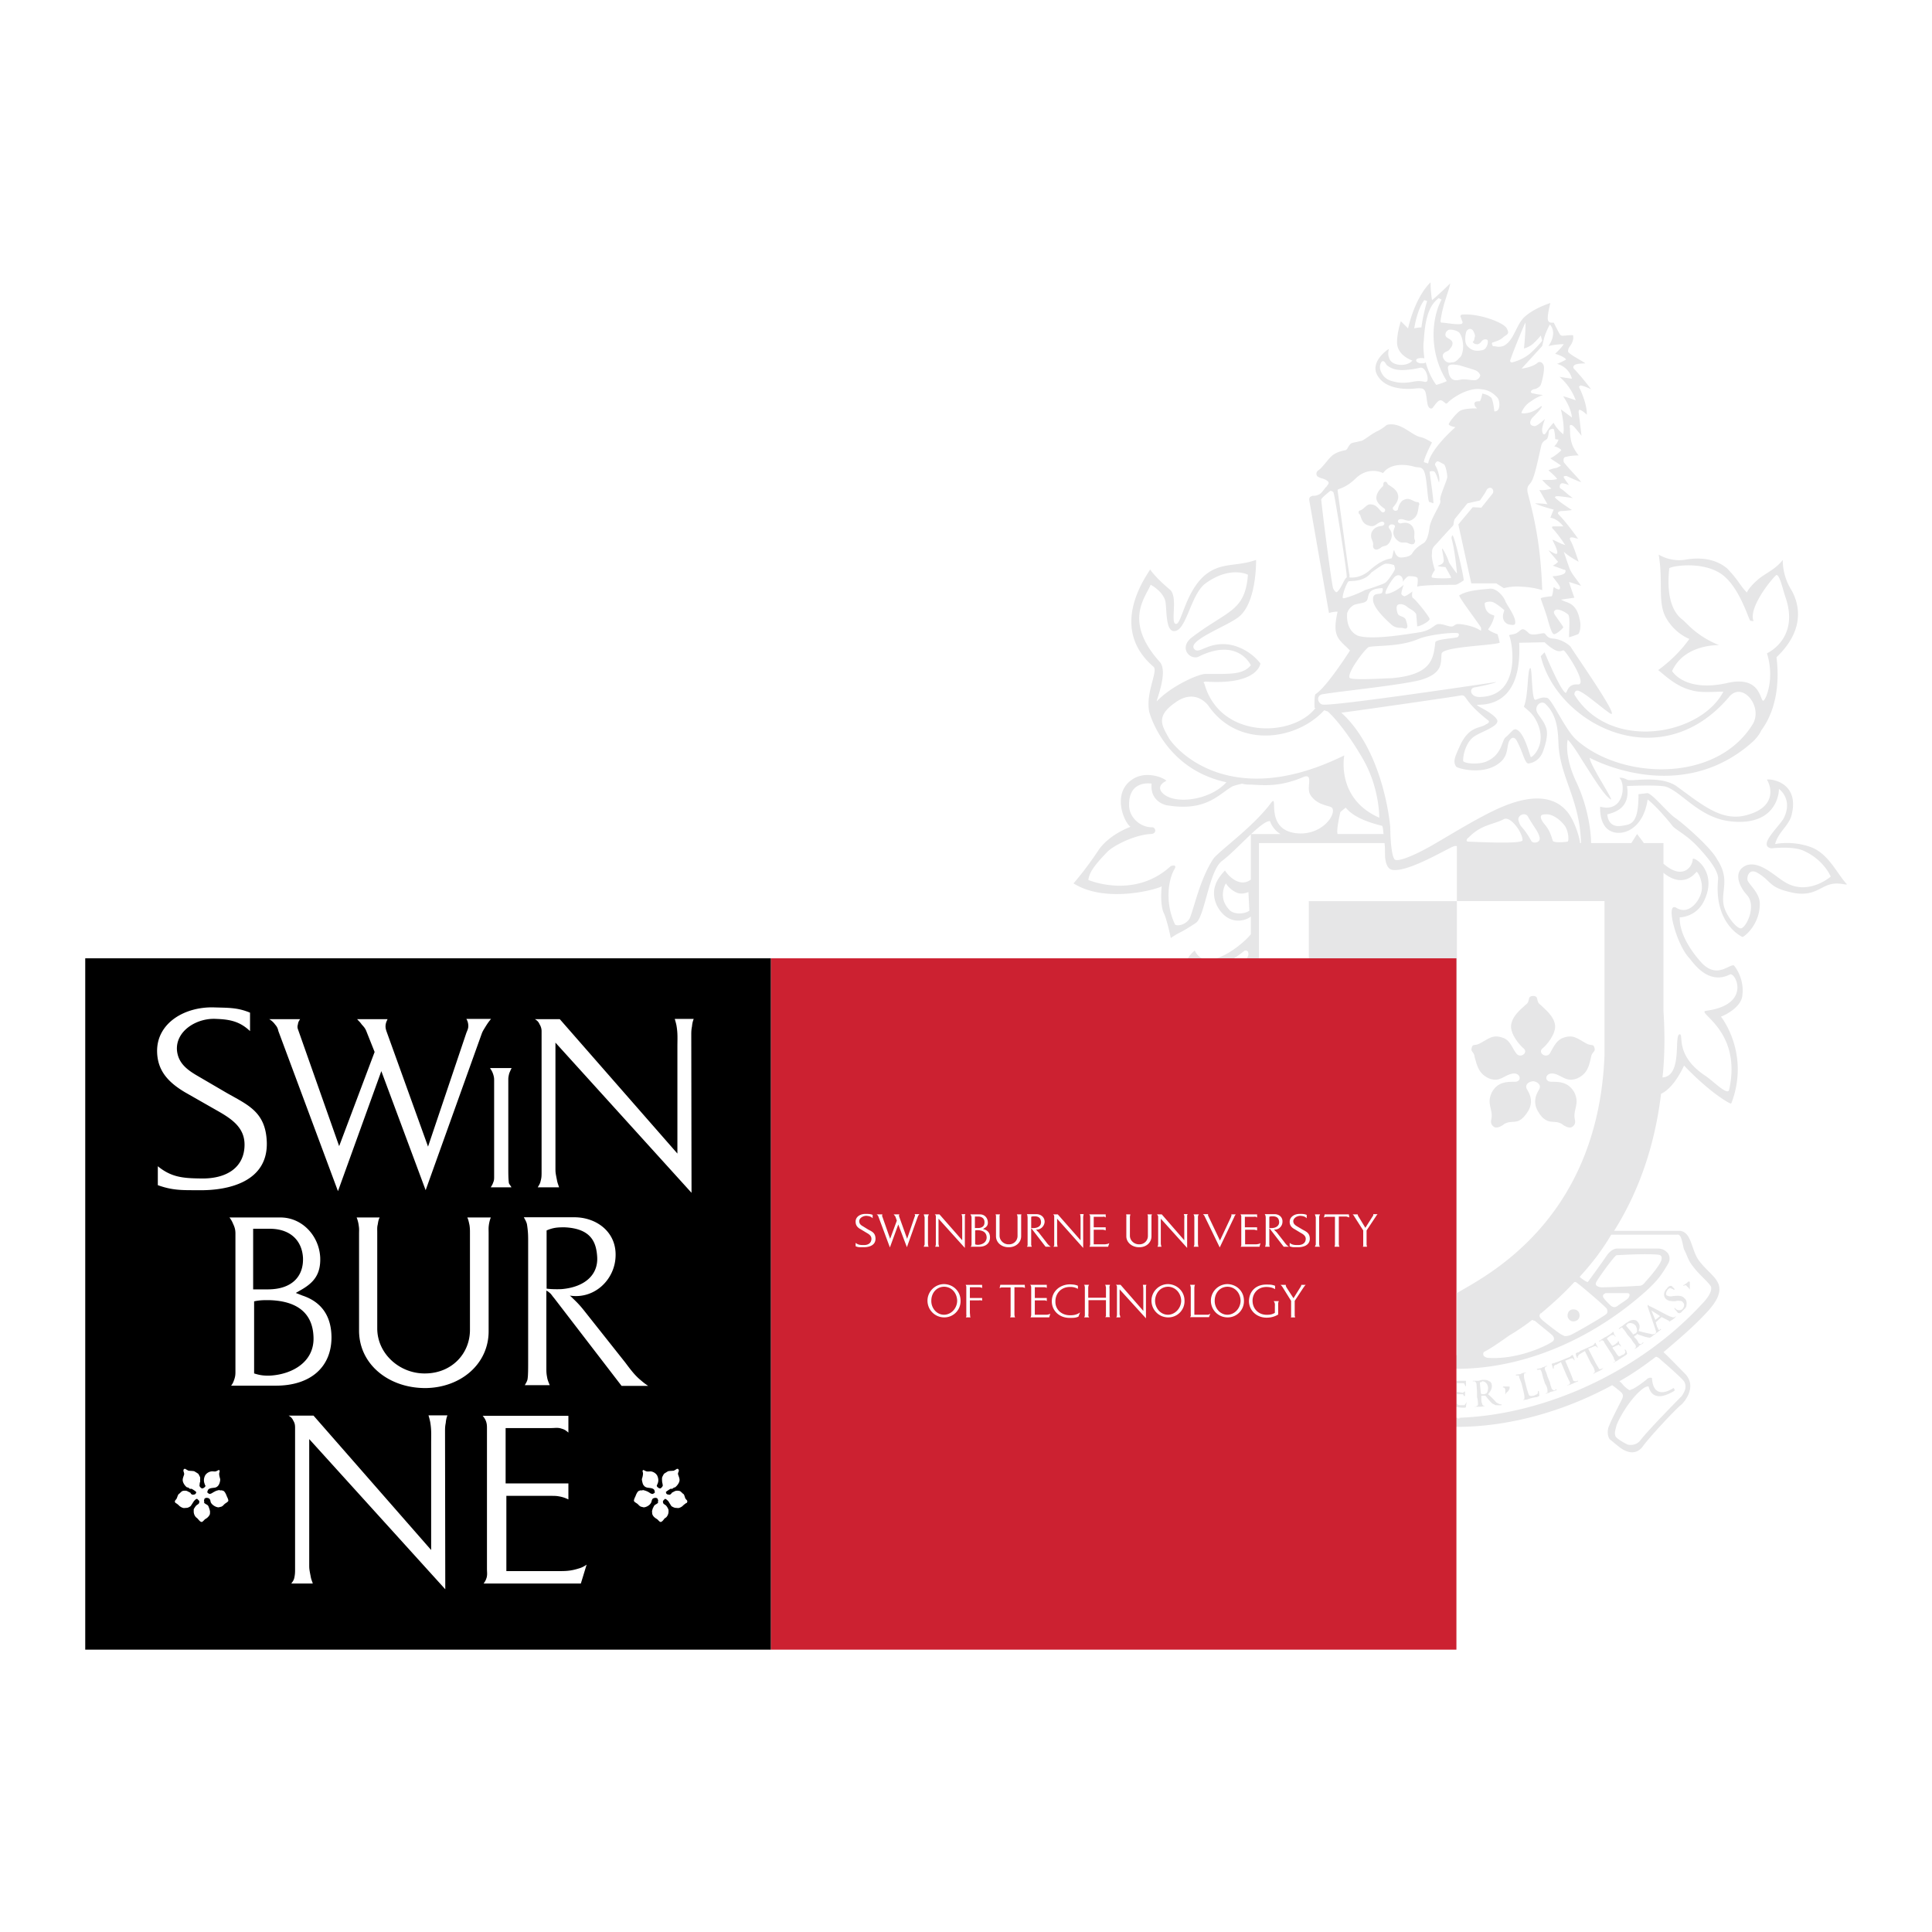 <svg xmlns="http://www.w3.org/2000/svg" width="2500" height="2500" viewBox="0 0 192.756 192.756"><g fill-rule="evenodd" clip-rule="evenodd"><path fill="#fff" d="M0 0h192.756v192.756H0V0z"/><path d="M148.557 107.594c1.1.428 1.484-.336 2.344-.48.812-.143 1.004.814.24.814-.814 0-1.719 0-2.297 1.051-.572 1.193.145 1.674-.049 2.678-.094.336 0 .572.193.717.289.287.812 0 1.1-.24.766-.428 1.197.096 1.959-.717.67-.764 1.006-1.58.334-2.678-.334-.523.146-.811.525-.863h.098c.338.053.861.34.527.863-.67 1.098-.336 1.914.289 2.678.811.812 1.242.289 2.006.717.283.24.812.527 1.1.24.191-.145.285-.381.191-.717-.191-1.004.525-1.484-.047-2.678-.623-1.051-1.484-1.051-2.295-1.051-.768 0-.625-.957.236-.814.814.145 1.242.908 2.344.48 1.053-.48 1.197-1.293 1.387-2.154.096-.529.477-.475.336-.91-.096-.428-.336-.141-.811-.428-.912-.479-1.295-.955-2.395-.527-.67.287-.955 1.055-1.242 1.527-.383.527-1.197-.045-.766-.473.479-.385 1.338-1.438 1.291-2.293-.094-.961-1.006-1.631-1.482-2.107-.479-.336-.096-.814-.67-.861h-.098c-.57.047-.189.525-.666.861-.527.477-1.387 1.146-1.482 2.107-.047.855.812 1.908 1.289 2.293.432.428-.381 1-.762.473-.385-.473-.574-1.24-1.244-1.527-1.102-.428-1.484.049-2.393.527-.527.287-.717 0-.812.428-.141.436.24.381.285.91.243.861.386 1.673 1.437 2.154z" fill="#e6e6e7"/><path d="M169.691 95.973c-2.199-2.488-2.105-4.161-2.105-4.449 0 0 1.531 0 2.344-1.48 1.627-3.06-1.053-4.733-1.053-4.304 0 .669-.953 2.152-2.914.429v-2.054h-1.959c-.193-.289-.432-.577-.672-.907l-.574.907h-4.016c0-1.051-.285-3.635-1.531-6.217-.812-1.767-.957-3.2-.812-4.064 0-.143.672.717 1.387 1.912 1.053 1.625 2.246 3.634 2.92 4.015.332.143-2.105-3.489-2.105-4.158 0 0 8.986 4.974 16.303-1.628.385-.379.674-.762.814-1.095 2.297-3.11 1.482-7.271 1.531-7.316 2.916-2.773 2.244-5.357 1.48-6.693-.955-1.53-.859-3.011-.859-3.011-.766 1-1.865 1.384-2.582 2.052-.906.813-1.006 1.243-1.006 1.198-.67-.668-.812-1.198-1.959-2.391-.67-.573-2.01-1.292-4.305-.858a4.06 4.06 0 0 1-2.535-.529c.48 2.678-.143 4.829.768 6.361.955 1.623 2.344 2.054 2.293 2.054-1.293 1.863-3.107 3.106-3.107 3.106.67.526 1.77 1.628 3.299 2.009.957.289 2.246.145 3.203.145-2.291 4.4-11.33 6.027-14.867.288 0 0 0-.576.527-.334.715.334 2.053 1.531 3.01 2.198 1.242.813-3.396-5.785-3.918-6.646 0 0-.723-.766-1.867-.812-.574-.096-.574-.525-.814-.525-.285 0-1.146.286-1.48 0-.717-.72-.717-.288-1.242 0-.242.141-.816.141-.717.237.332.669 1.242 5.976-2.822 6.121-1.051.096-1.244-.862-.625-.958.67-.094 2.393-.523 2.105-.523-.955.141-15.969 2.392-17.262 2.245-.527-.094-.717-1.002.098-1.048 1.242-.242 8.414-.958 9.898-1.483 2.055-.671 1.768-1.724 1.865-2.536.047-.717 4.969-.813 5.785-1.1.045 0-.24-1.055-.24-.864 0 0-.67-.236-.908-.475 0 0 .477-.576.623-1.339 0-.145-.91-.05-.961-1.245 0-.142.48-.236.814-.142.193.095.482.24 1.148.813 0 .097-.477.958.336 1.388 0 0 .619.189.717 0 .238-.573-.814-1.915-.957-2.295-.096-.336-.762-1.245-1.482-1.245-.812.095-2.297.146-3.107.671-.143.092 2.055 2.964 2.152 3.205.045.14 0 .333 0 .333-.625-.479-2.01-.719-2.393-.668-.283.095-.332.239-.525.239-.432 0-.859-.29-1.387-.239-.383.095-.67.621-1.77.809-1.242.191-4.59.767-6.074.385-.236-.048-1.336-.526-1.191-2.296.094-.286.283-.573.67-.812.521-.191 1.051-.144 1.289-.43.189-.286.047-.766.574-1.05.287-.146.717-.193.957-.193.143 0 0 .432 0 .432-.146.287-.957-.098-.91.718 0 .763 1.148 1.865 1.725 2.388.523.526.953.386 1.24.434.623.237.479-.289.334-.719-.094-.479-.67-.384-.812-.669-.094-.143-.193-.671-.094-.814.094-.24.572-.24.955.048.383.335.668.335.957.766 0 .046.094.954.094 1.193 0 .147 1.1-.335 1.244-.668.096-.143-1.385-1.959-1.627-2.105-.143-.047-.143-.333-.092-.67 0 0-.625.477-.816.477-.189-.092-.189-.092-.287-.237 0-.288.24-.909.24-.909s-.908.812-1.721.909c-.43.097.619-1.625.908-1.77.43-.286.812.145.717.575 0 0 .383-.575.623-.575.428 0 .717.048.811.145.146.097 0 .908 0 .908.432-.192 3.396-.192 3.777-.192.289 0 .814-.431.861-.431.096-.048-.861-4.299-1.102-4.492 0-.097-.141.142-.094.334.334 1.195.525 3.299.525 3.442.098.193-.717-.911-.814-1.146-.045-.287-.666-1.532-.666-1.294 0 .193.236 1.148.143 1.294-.047.19-.334.332-.574.382-.049.094.766.141.766.141s.477.816.574 1.054c.047.097-1.58.097-1.865 0-.287 0 .238-.767.238-.767s-.383-1.146-.287-1.626c0-.334 0-.43.191-.716.24-.239 1.338-1.482 1.625-1.772.238-.283.338-.283.338-.524.049-.238.049-.381.189-.526a152.65 152.65 0 0 1 1.193-1.481l1.244-.285s.527-.718.67-1.052c.287-.433.814-.143.621.334l-1.148 1.434-.859-.045-1.434 1.718 1.289 5.88h2.49l.764.479s.812-.236 1.77-.143a8.183 8.183 0 0 1 2.055.336c-.143-4.255-.717-6.935-1.387-9.468-.287-1.002.143-.958.383-1.483.334-.717.67-2.438.861-3.25.143-.815.525-.671.668-.957.096-.24.096-.385.145-.719.096-.238.477-.238.477-.19.145.382.145 1.005.145 1.005l.336.046c-.143.434-.43.672-.43.672.43.095.811.38.67.429-.529.526-1.053.764-1.053.764.238.192.67.431 1.053.72 0 0-.1.093-.434.239-.381.044-.812.236-.812.236.193.191.67.573.863.862.094 0-.287.098-.574.098h-.91s.238.333.91.86c0 0-.625.239-1.197.143l.812 1.434c-.428-.096-1.338-.096-1.242-.096.525.289 1.863.621 1.863.621-.189.432-.332.813-.332.813s.67.047 1.287.862h-.955c-.236 0-.189.143-.094.235.525.528 1.242 1.628 1.242 1.628-.527-.146-.861-.381-1.242-.527-.096 0 .285.527.432 1.102.143.621-.432.143-.863-.049 0 0 .432.526.957 1.15 0 0-.145.19-.525.382 0 0 .814.286 1.049.38.193.047.287.047.193.287-.051.241-.861.383-1.242.383-.096.048.814.959.715 1.195 0 .287-.477 0-.57-.095-.145-.048-.051.429-.24.906 0 0-.814.051-1.1.193-.049 0 .285.813.621 1.865.287 1.055.479 1.627.668 1.719.191.049.721-.379.955-.665 0-.097-.334-.529-.764-1.149-.141-.191-.285-.43-.047-.574.143-.144.67-.048 1.242.383.291.141.143 1.388.143 2.295 0 .047.529-.145.91-.291.146-.092.334-.812.146-1.479-.242-1.292-.908-1.58-1.297-1.722-.285-.094-.568-.237-.568-.237.234-.047 1.338-.193 1.338-.193-.098-.286-.381-1.052-.529-1.577l1.197.384c-.668-.959-.955-1.197-1.197-1.868a90.765 90.765 0 0 1-.525-1.527c.623.57 1.436.954 1.482 1.004-.047-.146-.572-1.771-.809-2.105-.148-.332 0-.332.141-.332.143 0 .621.142.621.142s-1.15-1.625-1.959-2.439c-.143-.145 0-.335.334-.335.283 0 1.004-.095 1.004-.095s-1.338-.858-1.627-1.194c-.141-.05-.047-.193.146-.193.383 0 1.576.193 1.576.193-.625-.432-.766-.67-1.293-1.004-.047-.145-.047-.385.193-.479.283 0 .715.193.715.193s-.287-.386-.525-.768c-.049-.146.094-.146.285-.146.529.241 1.438.673 1.438.576-.479-.576-1.291-1.385-1.723-1.961-.049-.191-.049-.525.238-.525.436-.144 1.344-.144 1.244-.144 0 0-.287-.334-.572-.907-.287-.672-.287-1.341-.287-1.771-.098-.383.051-.431.287-.288.191.144.859 1.004.859 1.004s-.188-1.625-.287-2.342c0-.239.1-.288.145-.239.287.096.67.478.67.478s.096-.91-.715-2.631c-.146-.19.045-.285.141-.285.43.095 1.004.383 1.004.383s-.812-1.101-1.672-2.007c-.145-.145-.145-.289.047-.431.238-.146 1.051-.146 1.051-.146-.287-.24-1.195-.668-1.627-1.052-.143-.046-.143-.381.098-.669.479-.668.287-1.098.287-1.098s-.385 0-.766.044c-.193 0-.428.098-.574-.188-.287-.527-.574-1.101-.574-1.101-.189 0-.381.048-.525-.143-.238-.239.193-1.819.193-1.819-.432.144-1.773.625-2.633 1.436-.811.812-1.051 2.438-2.102 2.869-.523.143-.668 0-.957 0-.145 0-.049-.143-.145-.192 0-.093 0-.19.145-.19.098-.049.668-.19.957-.48.479-.38.67-.333.381-.908-.285-.573-2.678-1.48-4.35-1.386-.289 0-.289.145-.24.287.098.192.098.286.143.383.098.143 0 .287-.191.287-.666.048-1.432-.145-1.861-.145-.145 0-.098-.24-.098-.24.24-1.722.811-2.819.955-3.68 0 0-1.096 1.098-1.816 1.673 0 0-.143-.812-.143-1.769 0 0-1.434 1.193-2.248 4.589l-.717-.716s-.381 1.099-.381 2.104c0 1.338 1.531 1.817 1.531 1.817-.48.622-1.916.573-2.254-.098-.188-.381-.188-.668-.092-1.05 0-.047-1.865 1.193-1.193 2.535.764 1.529 2.963 1.529 4.014 1.384.432 0 .721-.045.861.479.096.432.145 1.146.238 1.293.096.189.24.332.432.189.285-.336.525-.766.812-.766.145 0 .287.144.479.287.049.097.189 0 .189 0 .24-.333 2.008-1.625 3.395-1.386.527.047 1.053.238 1.58.814.285.238.385 1.481-.285 1.386 0 0-.098-1.005-.291-1.341-.332-.285-.523-.333-.906-.431 0 0-.098.526-.24.767 0 0-.285 0-.428.047-.145.097-.145.24-.1.286 0 .146.1.24.242.386 0 0-1.34-.05-1.77.286-.432.333-1.055 1.147-1.055 1.289 0 .144.531.288.672.288 0 0-2.486 2.154-2.727 3.633l-.428-.143c.049-.525.811-1.959.811-1.959s-.67-.43-1.098-.525c-.91-.145-1.963-1.531-3.352-1.245-.092 0-.236.239-.955.621-.668.29-1.434 1.005-1.719 1.005-.574.145-.719.145-.953.242-.385.381-.291.526-.529.667-.285.049-.957.192-1.387.575-.43.382-.957 1.196-1.34 1.433-.287.191-.238.573 0 .67.24.144.527.144.814.335.381.241.143.381 0 .622-.24.192-.432.67-.814.812-.432.19-.527.048-.67.144-.141.047-.285.143-.238.432l1.963 11.234s.334-.141.859-.141c-.574 2.534.096 2.724 1.24 3.874 0 0-2.34 3.679-3.441 4.352-.145.14-.096 1.384-.096 1.384h.096c-2.291 2.965-9.564 3.11-11.092-2.439 0 0-.238-.191.193-.191 5.207.335 5.4-1.816 5.4-1.816-.861-1.1-2.199-1.815-3.395-1.913-1.912-.142-2.676.958-3.156.526-.908-.812 2.916-2.197 4.258-3.155 1.957-1.339 1.861-5.783 1.861-5.783-2.055.713-3.49.19-5.113 1.529-2.057 1.766-2.346 5.212-2.967 4.826-.428-.285.289-2.727-.523-3.395-1.531-1.291-1.963-2.008-1.963-2.008-.668 1.051-4.062 5.929.336 9.708.479.43-.814 2.581-.43 4.495 0 0 1.436 5.688 7.697 7.026-1.723 1.913-5.545 2.296-6.504.911-.428-.672.525-1.054.525-1.054-.381-.382-2.006-.955-3.248-.238-2.25 1.292-1.055 4.3-.336 4.83 0 0-1.963.667-3.109 2.198-1.387 2.105-2.58 3.442-2.58 3.442 3.346 2.105 8.654.479 8.797.289 0 0-.191 1.77.193 2.629.334.67.717 2.533.717 2.533 1.049-.716.811-.382 2.531-1.528.863-.669 1.291-5.21 2.582-6.167 1.482-1.1 3.971-4.064 4.783-3.967 0 0 .238.812 1.051 1.291h-2.963v4.539c-1.051.814-2.199-.287-2.58-.905 0 0-.768.765-.961 1.478-.287.767-.141 1.916.721 2.823 1.049 1.099 2.389.67 2.82.289v1.767c-.672.909-4.445 4.064-5.596 1.628 0 0-2.246 1.768-.525 3.775.189.24 1.625.959 2.869-.047.381-.381.908.668.764.717-.525.525-7.648 4.303-2.389 10.279.811.912.715-2.055 2.867-3.68.479-.381 1.578-1.627 1.77-5.404h.24v.381c0 8.275 1.719 15.686 5.641 21.947h-7.314c-1.146.146-1.146 1.771-1.818 2.822-.719 1.098-1.674 1.578-2.055 2.391-.385.957.285 1.961 1.051 2.727 1.244 1.34 2.486 2.582 3.924 3.682l-.1-.049s-2.148 2.582-2.295 3.252c-.145.668-.381 1.1.479 1.912.814.812 1.916 1.195 2.488 2.295.666 1.053 1.1 2.057 1.623 2.582.385.383 1.246.383 2.441-.191.951-.523 1.338-1.338 1.049-2.008-.285-.762-.764-1.58-.814-2.246 0-.191.146-.287.146-.287.145-.287.906-.861 1.242-1.1 4.975 2.58 10.234 3.775 14.871 3.775 4.83 0 10.279-1.338 15.494-4.158.334.236.812.621.953.764.145.193.145.336.049.574-.049.145-1.145 2.201-1.291 2.678-.193.336-.236 1.004.049 1.387.383.287 1.1.955 1.48 1.1.287.145 1.102.48 1.77-.336.621-.906 3.393-3.873 3.922-4.254 0 0 1.723-1.676.287-3.105-.715-.721-1.625-1.676-2.104-2.104 1.529-1.293 3.109-2.633 4.496-4.162.668-.766 1.385-1.77.955-2.727-.383-.812-1.242-1.293-2.01-2.391-.67-1.051-.67-2.676-1.77-2.822h-6.598c2.678-4.254 4.113-8.938 4.686-13.672.812-.385 1.629-1.387 2.295-2.822 0 0 2.344 2.533 4.496 3.729.096 0 .143.143.238 0 1.867-4.973-1.051-8.607-1.051-8.607s1.768-.666 2.102-1.91c.338-1.914-.811-3.201-.811-3.201-.476-.155-1.72 1.424-3.299-.345zm-15.06-63.594c.812.908-.145 2.15-.145 2.15.717-.192 1.529-.192 1.529-.192-.283.433-.859.958-.859.958.953.287 1.098.572 1.098.572a5.551 5.551 0 0 1-.904.433c1.289.382 1.48 1.483 1.48 1.483s-1.338-.193-1.244-.193a5.658 5.658 0 0 1 1.625 2.343s-1.244-.431-1.244-.382c.863 1.29.863 2.102.863 2.102l-1.098-.812c.428 1.815.234 2.485.234 2.485s-.668-.524-.955-1.145c0 0-.332.285-.764 1.002-.24.383-.428 0-.383-.43.098-.525.285-.958.285-.958s-.717.67-1.002.719c-.432 0-.67-.287-.287-.815.572-.571 1.004-1.002.959-1.191-.098 0-.625.525-1.293.669-.43.095-.814.095-.717-.049a2.32 2.32 0 0 1 .955-1.1c.668-.479 1.197-.621 1.197-.621s-.621-.048-.91-.146c-.287 0-.525-.191-.049-.429.145 0 .527-.098.719-.432.143-.382.428-1.576.285-1.959-.143-.334-.43-.433-.666-.193-.576.431-1.531.526-1.531.526l2.055-2.248s.098-.431.238-.956c.242-.713.529-1.191.529-1.191zm-3.873 3.346c.096-.383 1.434-3.633 1.434-3.538.049.67-.145 2.584-.145 2.584s.432-.099.859-.433c.527-.477.816-.862.816-.862l.143.526s-.67.815-1.244 1.293c-.523.429-1.1.669-1.578.813-.428.143-.428-.097-.285-.383zm-8.653-5.785l.285.095c-.193.575-.479 1.819-.574 2.632 0 0-.383 0-.719.093.001 0 .288-1.91 1.008-2.82zm.237 8.13c-.236.096-.236-.049-.811-.049-.529 0-.957.24-2.012.145-.428-.096-1.102-.145-1.531-.72-.332-.477-.379-.858-.238-1.195.238-.526.527.049.576.146.812.715 1.865.523 2.676.431.814-.145.529-.145.814-.145.526.094.764 1.242.526 1.387zm.957.333s-.67-.812-1.053-2.247c-.141.095-.285.095-.43.095-.285 0-.525-.142-.525-.286 0-.191.24-.24.525-.24.145 0 .24 0 .289.049-.049-.575-.145-1.148-.049-1.817.141-2.535.668-3.589 1.48-4.21l.289.145c-.959 1.77-1.342 5.164.523 8.129.002 0-.239.145-1.049.382zm.717-2.629c-.143-.288-.047-.479.094-.575.146-.144.43-.144.574-.428.238-.241.338-.623.098-.813-.242-.239-.525-.239-.574-.525 0-.289.143-.432.332-.527.145-.048.768 0 1.055.288.24.283.383.906.383 1.337 0 .525-.143.957-.289 1.102-.189.143-.381.524-.859.524-.336.094-.623-.048-.814-.383zm2.964 2.151c-.334 0-.957-.142-1.244-.047-.285.047-.574.142-.908-.095-.191-.193-.289-.431-.334-.864-.238-.764.717-.523 1.1-.476 0 0 .811.238 1.102.333.426.142.762.192.953.576.142.146-.192.669-.669.573zm1.434-3.587c-.143.433-.289.573-.668.625-.525.093-.959 0-1.342-.433-.285-.285-.236-.956-.143-1.337.049-.288.434-.575.719-.192.141.287.24.476.141.667-.045.29-.045.334-.189.431 0 .049.145.239.383.239.191.049.285-.093.334-.093.143-.146.287-.434.623-.383.191-.001.191.237.142.476zm-13.199 13.437c1.34-1.337 2.773-.574 2.773-.574.863-1.193 2.729-.764 3.158-.624.385.099.67-.047.91.388.334.666.334 2.674.523 3.107l.43.141c.049-.188-.381-3.155-.381-3.155s.381-.146.525.046c.238.289.434 1.294.434.958.094-.479-.146-1.243-.387-1.625-.047-.051-.047-.193.098-.336.143-.191.383.048.717.192.24.093.381 1.052.381 1.29 0 .29-.715 1.818-.715 2.248.047.194.047.334-.145.671-.238.524-.812 1.433-.908 2.101-.145 1.101-.383 1.482-.668 1.625-.289.193-.717.432-1.051.959 0 0-.145.381-1.006.427-.67.098-.766-.716-.812-.716-.098 0-.146.813-.289.813-.814.146-1.432.572-2.104 1.146-.717.67-1.484.767-1.816.767-.336 0-.238 0-.238-.238-.098-.29-1.195-8.512-1.195-8.512.143-.141.813-.189 1.766-1.099zm-1.766 11.235c-.145.24-.385-.191-.432-.286-.143-.19-1.195-8.511-1.195-8.894 0-.141.908-.859.908-.859s.287 0 .334.239c.096.191 1.436 8.415 1.291 8.415-.236.097-.525 1.051-.906 1.385zm.528.67c-.098-.333.43-1.624.57-1.672.098-.097 1.482.143 2.295-.91.24-.143 1.146-.859 1.436-.859.287 0 .525.045.814.142 0 .05.143.336.047.478 0 .097-.721 1.197-.957 1.292-.193.144-1.77.668-2.008.719-.43.284-2.104.909-2.197.81zm2.578 4.878c.766-.189 3.109 0 4.977-.813 1.049-.431 3.391-.672 3.92-.572.236.092 0 .382 0 .382-.289.143-2.152.19-2.25.524-.191 1.628-.334 3.25-4.398 3.587-.525 0-4.012.239-4.158-.048-.24-.526 1.528-2.868 1.909-3.06zm-13.912 26.203c-1.195-1.242-.336-2.631-.336-2.631s.336.622 1.15.957c.525.191 1.098-.094 1.098-.094l.094 1.866c-.526.382-1.626.382-2.006-.098zm34.568 37.149c.287.146 2.967 2.443 3.111 2.68.043.193.141.383-.145.574-.289.24-3.061 1.865-3.539 2.055-.623.193-.623 0-.812-.047-.24-.096-1.818-1.338-1.961-1.48-.143-.146-.432-.385-.143-.672 0 0 .098 0 .098-.047 1.191-1.004 2.289-2.008 3.25-3.062l.141-.001zm5.115 1.104c.338 0 .289.238.145.477-.145.193-.811.574-1.1.812-.238.145-.381.145-.619 0-.193-.189-.67-.619-.814-.908-.049-.287.145-.287.24-.381h2.148zm-2.531-.576c-.145 0-.67-.092-.576-.43.049-.236 1.771-2.629 2.059-2.773 0 0 2.867-.188 4.205-.049.387.049.289.432.289.432 0 .432-1.15 1.771-1.627 2.293-.287.383-.479.383-.861.383-.526.052-3.059.144-3.489.144zm-17.07 6.933c-3.109.238-6.072-1.242-6.455-1.48-.383-.191-.143-.574 0-.719.143-.143 1.34-1.051 1.77-1.387.096-.094.143-.094.287-.094a49.573 49.573 0 0 0 4.828 3.25c-.001.145-.001.43-.43.43zm9.179-51.545c0 .432-4.973.146-5.402.146-.24 0-.24-.241.047-.434 1.242-1.288 2.537-1.288 3.492-1.813.67-.335 1.863 1.338 1.863 2.101zm.575-2.293c.574 1.003.955 1.386 1.1 1.914.242.668-.672.764-.812.431-.861-1.532-1.053-1.246-1.244-1.96-.238-.528.668-1.007.956-.385zm1.865-.288c.432 0 1.1.337 1.623.956.574.575.574 1.771.432 1.771-.289.046-1.387.144-1.48-.094-.432-1.485-.814-1.485-1.098-2.058-.29-.575.142-.575.523-.575zm-8.99 47.769v.094-.094zm-11.905-2.01c.238.334-.191.67-.385.67-.43 0-5.211.098-5.736 0-.383-.047-.525 0-.814-.336-.477-.525-1.195-1.338-1.1-1.77 0 0-.189-.334.193-.383 1.242-.236 5.928 0 6.357 0 .528.67.96 1.247 1.485 1.819zm-4.492 1.342h2.146c.049 0 .527.143.334.379-.045.383-.857 1.053-1.098 1.197-.143.143-.285.143-.574-.098-.285-.141-1.195-.717-1.338-.957-.093-.189.143-.521.53-.521zm1.908 2.15c.098-.193 2.727-2.439 3.111-2.586.236-.047.285.146.43.242 0 .047.523.525 1.145 1.004.193.334.432.527.623.668.621.529 1.053 1.053 1.197 1.195.285.287 0 .525-.145.672-.145.094-1.629 1.338-1.912 1.48-.238.047-.238.24-.768 0-.477-.143-3.299-1.768-3.584-2.008-.335-.19-.237-.38-.097-.667zm17.166 4.4c.764-.385 1.625-1.006 2.584-1.678a20.677 20.677 0 0 0 2.246-1.527c.045 0 .191.094.287.094.383.336 1.531 1.244 1.674 1.387.189.145.381.527 0 .719-.287.238-3.301 1.814-6.408 1.578-.478-.098-.478-.383-.383-.573zm12.051-29.597c-.67 16.828-12.336 22.232-14.729 23.715V89.903h14.729v15.396zm6.742-38.35c1.242-2.725 4.684-2.58 4.684-2.58-2.295-.958-3.107-2.104-3.633-2.534-1.865-1.389-1.34-4.783-1.34-5.118 0-.192 3.156-.814 5.166.526 1.768 1.197 2.68 4.302 2.918 4.686l.334.049c-.527-1.341 1.721-4.115 2.246-4.59.334-.193.67 1.432.957 2.246 1.385 4.112-1.865 5.546-1.865 5.546.812 2.584-.145 4.733-.381 4.733-.334-.095-.289-2.535-3.588-1.768-4.256.955-5.498-1.196-5.498-1.196zm-15.254-2.821l2.533-.049c1.482 1.387 1.723.718 1.912.815.285.142 2.393 3.394 1.436 3.394-1.197-.098-1.053 1.004-1.291.812-.574-.431-2.057-4.017-2.057-4.017l-.381.382c1.627 6.745 11.906 12.194 18.791 4.065 1.338-1.626 3.49 1.051 2.295 2.822-3.682 5.786-13.008 5.405-17.453 1.53-1.195-1.003-2.533-4.208-3.012-4.256-.523-.096-.67.047-1.148.191-.43.144-.289-3.683-.574-3.108-.24.478-.143 2.677-.574 3.78 0 .093.719.524 1.102 1.192 1.482 2.534-.432 4.064-.432 3.824-.189-.475-.67-2.437-1.432-2.724-.289-.145-.574.385-1.055.765-.43.335-.334 1.768-1.959 2.439-.814.334-2.295.188-2.295-.096 0-.719.334-1.77.955-2.296.574-.525 2.725-1.101 2.439-1.769-.383-.718-2.057-1.385-2.008-1.482.144-.141 4.542.623 4.208-6.214zm-5.834 5.258c.668-.093.143.432 2.678 2.44.381.239-.143.429-.143.429-.623.479-1.723.097-2.678 2.295-.432.956-.672 1.482-.287 1.958.145.146 2.818.958 4.449-.522.859-.814.475-1.723.955-2.246.332-.336.574.093.574.093.619 1.052.812 2.297 1.193 2.341 0 0 1.053-.044 1.484-1.243.285-.811.523-1.72.285-2.342-.24-.764-.906-1.338-.955-1.72-.098-.575.572-1.052.955-.575 1.195 1.149 1.195 2.917 1.244 3.921.141 3.3 2.15 5.594 2.246 9.898h-.096c-.045-.668-.67-2.532-1.389-3.251-1.098-1.243-3.059-1.721-6.213-.431-2.393.958-6.168 3.393-7.699 4.209-1.482.813-2.963 1.383-3.203 1.098-.428-.573-.428-3.204-.428-3.204s-.576-7.504-4.881-11.428c.818-.092 11.194-1.575 11.909-1.72zm-30.027-3.346c-3.635-4.062-1.436-6.406-.908-7.698 0 0 1.293.668 1.482 1.722.145.958 0 3.201 1.051 2.869 1.102-.333 1.529-3.779 3.016-4.782 2.436-1.72 4.156-.812 4.156-.812-.283 3.682-2.008 3.537-5.545 6.216-1.482 1.099-.145 2.439.719 1.911 3.871-1.864 5.115.909 5.115.909-.812.955-2.01.862-4.496.862-.766 0-3.395 1.195-4.83 2.676-.381.529 1.195-2.821.24-3.873zm.861 7.508c-.67-1.195-1.244-2.104.668-3.442 2.104-1.532 3.346.336 3.346.336 2.967 4.256 8.754 3.441 11.525.428.096 0 .24.095.336.095.572.479 2.102 2.202 3.682 5.021 1.529 2.821 1.482 5.596 1.482 5.596-4.352-1.914-3.49-6.217-3.49-6.217-11.621 5.737-17.068-.863-17.549-1.817zm10.28 6.502c-1.816 2.486-5.402 4.971-5.832 5.689-1.338 2.056-1.916 5.021-2.344 5.929-.479.717-1.34.717-1.436.573-1.002-2.054-.717-4.446-.047-5.546.287-.527-.381-.287-.381-.287-3.635 3.349-8.225 1.387-8.225 1.387.092-.719.525-1.387 1.863-2.774.574-.618 2.68-1.718 4.352-1.814.668 0 .525-.718.096-.671-1.1 0-2.246-.954-2.246-2.2-.049-2.579 2.246-2.152 2.246-2.152-.145 1.436.861 2.009 1.48 2.152 3.922.669 5.166-1.051 6.553-1.863.334-.145.621-.193 1.006-.289.287.095.57.095.859.095 1.193.049 2.82.287 5.26-.764 1.049-.383.238 1.051.67 1.77.713 1.147 2.006 1.051 2.199 1.337.381.669-.959 2.585-3.252 2.534-3.634-.142-2.056-4.013-2.821-3.106zm6.884.956l.527-.429c.668.813 1.865 1.383 3.635 1.815.092.144.092.477.143.815h-4.59c-.144-.431.285-2.201.285-2.201zm-13.673 17.262c-1.625-.191-1.625-1.576-.959-2.486 0 0 .146.334.672.623.287.189 1.529.715 4.305-1.484.045-.094.477-.239.477.288-.001.812-3.158 3.203-4.495 3.059zm4.062 2.103c-.379.477-.285 1.627-.812 3.061-.525 1.479-2.344 2.725-2.582 3.014-.145.236-.811 1.77-1.1 1.43-1.338-1.766-.143-4.828.527-5.641 1.527-1.863 3.014-1.625 3.779-2.723.428-.766.571.189.188.859zm.623-3.109c-.098.385-1.146 1.58-1.576 1.484-.24 0-.527-.719-.574-.957 0 0 .861-.428 1.768-1.242.191-.143.525.144.382.715zm.861-13.147h12.527c.047.382.047.669.047 1.052 0 1.148.383 1.626.812 1.626 1.723.191 5.787-2.389 6.168-2.389h.191v5.5H130.58V105.3c.717 16.828 12.336 22.232 14.773 23.715v6.215c-.283-.143-.572-.287-.859-.525-12.576-6.932-18.744-18.027-18.887-33.855V84.115zm14.153 23.813c.717 0 1.674 0 2.201 1.051.668 1.193-.145 1.674.096 2.678.049.336 0 .572-.145.717-.381.287-.814 0-1.195-.24-.67-.428-1.197.096-1.914-.717-.621-.764-1.053-1.58-.385-2.678.385-.523-.092-.811-.521-.863-.434.053-.91.34-.525.863.668 1.098.238 1.914-.385 2.678-.717.812-1.242.289-1.91.717-.285.24-.814.527-1.197.24-.145-.145-.191-.381-.145-.717.242-1.004-.574-1.484.096-2.678.525-1.051 1.484-1.051 2.199-1.051.766 0 .623-.957-.189-.814-.814.145-1.293.908-2.295.48-1.053-.48-1.291-1.293-1.436-2.154-.145-.529-.434-.475-.334-.91.047-.428.334-.141.814-.428.859-.479 1.24-.955 2.34-.527.668.287.957 1.055 1.34 1.527.383.527 1.193-.045.717-.473-.432-.385-1.389-1.438-1.242-2.293.096-.961.908-1.631 1.434-2.107.479-.336.049-.814.719-.861.668.047.238.525.76.861.482.477 1.295 1.146 1.438 2.107.098.855-.859 1.908-1.291 2.293-.477.428.336 1 .717.473.385-.473.672-1.24 1.34-1.527 1.102-.428 1.482.049 2.342.527.48.287.768 0 .814.428.094.436-.189.381-.334.91-.145.861-.383 1.674-1.436 2.154-1.002.428-1.48-.336-2.295-.48-.814-.143-.959.814-.193.814zm-10.949 31.029c-.285.193-.477.193-.766-.143-.287-.334-1.387-2.248-2.344-1.959 0 0-.145 1.146-.812 1.574-.666.432-1.768-.619-.621-1.43.145-.145.766-.338.527-.814-.24-.287-.527-.191-.572-.145-.24.145-.1.381-.1.381s-1.193.912-.572 1.912c.432.816 1.768 1.197 2.584-.523.096-.143.236-.051.379 0 .289.191 2.58 3.49 2.871 4.254.238.576 0 1.389-.717 1.818-.385.143-1.58.623-2.105-.047a50.809 50.809 0 0 0-1.816-2.918c-.479-.574-1.723-1.48-2.15-1.768-.381-.193-.672-1.006-.145-1.77.432-.67 1.771-2.201 2.104-2.678a40.716 40.716 0 0 0 5.068 3.348c-.239.285-.62.812-.813.908zm39.255-1.051c.24.523 0 .955-.287 1.387-.383.383-3.393 3.443-4.113 4.4-.525.666-1.291.428-1.291.428-.287-.143-1.004-.525-1.193-.811-.145-.385 0-.67.096-1.102.238-.67 1.387-2.771 2.727-3.729 0 0 .285-.193.475-.146.049.096.287 1.771 2.488.48.238-.096 0-.334 0-.334s-2.01 1.434-2.152-1.004c0 0-.287-.096-.525.143-.145.141-1.293 1.002-1.531 1.002-.143.098-.238.098-.287 0-.145-.045-.43-.334-.525-.428a1.476 1.476 0 0 0-.381-.383c1.289-.719 2.439-1.531 3.633-2.439.143 0 .285.098.432.238.331.29 2.386 2.06 2.434 2.298zm-.714-14.724c.428-.102.523 1.051.666 1.479.242.432.383.957.672 1.389.428.621.859 1.051 1.24 1.434.289.289.576.574.768.863.189.521-.479 1.338-.908 1.768-6.361 6.887-15.826 11.043-24.195 11.334v.092s-.096 0-.096-.092c0 .092 0 .092-.047.092v-.092c-8.369-.291-17.836-4.447-24.197-11.334-.428-.43-1.098-1.246-.811-1.768.049-.289.383-.574.67-.863.334-.383.811-.812 1.242-1.434.287-.432.43-.957.668-1.389.146-.428.146-1.58.721-1.479h6.883c.336.521.621.951 1.004 1.385h-6.17c-.381 0-.812.238-.955.525a.94.94 0 0 0 0 .957c.812 1.434 1.244 1.861 2.008 2.531 5.451 5.023 12.338 7.939 18.938 7.986h.047c6.6-.047 13.484-2.963 18.98-7.986.672-.67 1.15-1.098 1.963-2.531a.946.946 0 0 0 0-.957 1.236 1.236 0 0 0-1.006-.525h-4.064c-.619 0-1.049.668-1.146.812-.143.238-1.768 2.484-1.816 2.531-.141 0-.67-.379-.811-.521 1.24-1.34 2.291-2.729 3.154-4.207h6.598zm2.867-22.334c-1.102.146 3.633 1.914 2.295 7.891-.143.621-1.674-.957-2.342-1.385-3.111-2.055-2.154-4.162-2.586-4.162-.619 0 .338 4.162-1.717 4.305.236-2.197.236-4.449.094-6.648V87.076c.621.53 2.055 1.389 3.299-.092.096-.048.621.812.527 1.768-.098 1.006-1.246 2.63-2.539 1.818-1.145-.667 0 3.683 1.293 5.019.432.528 1.916 2.726 4.066 1.628.526-.238 2.2 3.012-2.39 3.631z" fill="#e6e6e7"/><path d="M184.229 88.179c-.908-.956-1.771-2.963-3.49-3.635-1.867-.718-3.635-.334-3.635-.334.285-1.146 1.34-1.818 1.625-2.82.959-3.632-2.582-3.73-2.438-3.587.43.67.957 2.676-1.91 3.488-2.537.768-4.498-.955-7.131-2.866-1.621-1.101-4.492-.43-4.875-.622-.574-.287-.811-.193-.811-.193.67.575.477 3.54-1.914 2.87 0 0-.143 1.771.957 2.39 1.193.668 3.346-.093 3.779-3.108 0 0 .904.672 2.438 2.584.236.384 1.336.862 2.438 2.006.957 1.007 2.246 2.49 2.152 3.396-.434 4.495 2.438 5.739 2.438 5.739.43-.19 1.725-1.434 1.725-3.298 0-1.052-.914-1.77-1.195-2.296-.148-.238.045-1.34.953-.815 1.482.863 1.051 1.485 3.637 2.01 1.861.337 2.58-.525 3.486-.812 1.005-.337 1.964.142 1.771-.097zm-5.93-.05c-1.051-.523-2.582-2.246-4.018-1.814-1.529.621-.67 2.246 0 2.962 1.006 1.1-.049 3.251-.574 3.348-.43.047-1.48-1.244-1.719-2.248-.336-1.434.668-2.631-.672-4.638-.619-1.196-3.441-3.634-4.205-4.157-.721-.48-2.439-2.631-2.822-2.44l-.814.093c0 2.965-.717 3.015-1.674 3.157-1.436.24-1.436-1.147-1.436-1.147 1.006-.239 2.299-.812 1.961-2.82 0 0 2.871-.146 3.828.048 1.625.479 3.395 3.202 6.645 3.487 4.018.385 4.686-2.292 4.686-3.249 0 0 1.387.958.529 2.822-.385.859-2.727 2.818-1.293 3.109 0 0 2.008-.239 3.107.187 2.15.911 2.822 2.63 2.822 2.63-.572.48-2.439 1.676-4.351.67zM136.652 52.462c.525.141.668-.241 1.098-.385.385-.142.527.288.146.385-.383.048-.814.141-1.055.669-.189.622.24.862.145 1.29 0 .239.096.334.191.382.193.096.432-.048.572-.143.289-.287.576-.046.906-.575.195-.382.338-.812 0-1.289-.238-.287 0-.432.146-.479.191 0 .477.048.336.336-.287.621 0 1.051.381 1.34.432.285.574 0 1.055.235.143.05.336.146.523 0 .049-.095.146-.235.049-.382-.145-.427.145-.715-.236-1.336-.336-.433-.816-.382-1.15-.289-.381 0-.381-.427 0-.427.432 0 .717.333 1.15.045.523-.335.523-.716.621-1.195 0-.286.141-.286.049-.431-.049-.188-.146-.049-.434-.188-.43-.194-.67-.386-1.195-.097-.287.236-.432.574-.479.906-.193.289-.621.049-.479-.235.24-.241.621-.769.479-1.246-.094-.477-.621-.765-.816-.91-.33-.143-.188-.381-.475-.381-.285.097-.047.337-.285.526-.24.24-.576.623-.576 1.102 0 .475.576.91.814 1.051.191.238-.096.526-.332.285-.193-.191-.432-.573-.816-.668-.574-.145-.621.144-1.1.477-.189.144-.336.049-.336.289 0 .19.146.143.193.381.145.43.287.812.91.957zM156.398 131.26c0 .285.24.574.574.574.383 0 .625-.289.625-.574 0-.383-.242-.621-.625-.621-.333 0-.574.238-.574.621zM134.119 131.785c.381 0 .672-.24.672-.621 0-.287-.291-.574-.672-.574-.289 0-.574.287-.574.574 0 .381.285.621.574.621zM124.506 129.635c0-.096 0-.096-.094-.145-.049-.096-.334-.238-.43-.238h-.047l.047.047s.096.191 0 .336c-.047.143-.047.143-.145.287h-.094v.047c.094 0 .094 0 .191-.047.143 0 .332-.098.477-.238.095 0 .095-.049.095-.049zM126.23 131.691c-.096 0-.096.094-.096.094v.049h.096c0-.049.045-.143.141-.24.047-.049.143-.143.143-.143-.096 0-.143 0-.238-.047l-.045-.098-.385-.287v-.047l.572-.67h.096l.336.336c.096.096.189.145.096.238v.143h-.096c.096.098.096.098.096 0 .094 0 .143-.143.24-.143.047-.094.047-.094.143-.143-.096 0-.096 0-.096-.096-.047 0-.047 0-.145-.049-.049 0-.574-.525-.67-.621-.047-.047-.188-.191-.381-.285l-.049-.049v.049l.049.094c.098.145.098.191 0 .287-.049.049-.143.145-.43.525l-.432.527c-.238.189-.381.428-.43.477-.098.098-.191.098-.24.098l-.094-.098h-.049v.098c.143.094.285.238.383.285.049 0 .191.145.334.287l.096.098v-.098c-.096-.047-.096-.047-.143-.143-.096-.047 0-.145 0-.191.143-.145.285-.336.523-.623l.145-.143c0-.047.049-.047.049-.047 0 .047.287.287.385.334.096.096.096.145.096.242zM128.428 131.691l-2.01 1.242c-.143.096-.283.143-.43.096l-.094-.096h-.049l.049.096c.143.047.336.189.336.189.141.098.188.193.283.242h.049v-.049h-.049c-.096-.096-.096-.193 0-.193 0-.047.049-.047.145-.143l.43-.285.67.428v.098l-.238.764s0 .049-.047 0h-.098c0 .049.098.049.098.145.191.143.428.287.525.334l.145.096c.047 0 0-.096 0-.096l-.098-.047c-.047-.096-.145-.145-.047-.527.145-.523.572-2.008.572-2.199v-.191c0-.001-.045-.001-.142.096zm-.383.526l-.191.859-.525-.334c-.096 0 0-.096 0-.096l.716-.429v-.096c.098.096 0 .096 0 .096zM131.822 133.984c0-.094 0-.094-.047-.094-.1-.051-.145-.146-.24-.191-.143-.146-.238-.238-.432-.287-.477-.336-.811-.383-1.146-.336-.428.096-.717.385-.812.623-.188.285-.285.668-.188 1.098.137.383.428.672.809.959.191.094.432.238.574.238h.143c.098-.096.287-.385.287-.385v-.094s-.045 0-.045.094c-.098 0-.145.096-.242.096-.189.051-.336 0-.672-.189-.33-.191-.666-.861-.281-1.625.236-.287.428-.479.764-.574.189 0 .432 0 .67.145.285.238.475.43.475.619 0 .049 0 .191-.045.287v.145c.045 0 .045 0 .045-.096.098-.049.193-.191.238-.287.098-.146.098-.146.145-.146zM134.262 135.086c-.049 0-.143 0-.285-.051l-1.246-.668c-.096-.096-.238-.096-.285-.143-.096-.096-.096-.096-.191-.145v.049c-.049 0-.191.287-.289.287v.096h.098l.047-.096c.145-.049.24 0 .383.096l.432.191-.574 1.291c-.145.285-.287.525-.385.572-.047.145-.047.145-.143.145h-.146c0-.049-.045-.049-.045 0h.045c.146.094.289.145.387.238.047.051.287.143.527.189 0 .096.045.096.045 0h-.045c0-.047-.098-.047-.145-.139-.096 0-.096-.051 0-.195 0-.143.145-.383.285-.666l.67-1.242.334.189c.242.143.336.285.336.383h-.094v.047c.094.094.094 0 .094 0 .049-.047.143-.287.191-.336v-.092h-.001zM136.842 136.279h.145c0 .051 0 .051.096 0h-.096c-.145-.094-.334-.141-.334-.141s-.24-.145-.383-.145c-.096-.096-.096-.096-.096 0 .096 0 .191.047.191.047.047.098.047.145.047.238-.047.143-.047.24-.285.67l-.145.432c-.143.287-.238.621-.525.764-.143.049-.381 0-.527 0-.047-.094-.24-.143-.285-.334-.145-.191-.145-.43 0-.861l.238-.43c.143-.525.193-.621.287-.764 0-.051.045-.146.145-.051h.143v-.096c-.143-.094-.381-.094-.432-.141-.096 0-.336-.145-.479-.24h-.047v.096c.047 0 .145.047.145.047a.46.46 0 0 1 .045.238c-.045.146-.045.24-.283.67l-.145.525c-.191.43-.143.721-.049.955.143.291.432.434.67.527.143.047.432.047.715 0 .385-.143.529-.527.672-.811l.143-.385c.24-.525.24-.572.287-.67-.001-.14.095-.14.142-.14zM139.807 139.676c-.047-.051-.047-.145-.047-.383l.287-2.154c0-.047 0-.139-.096-.139 0 0-.047 0-.047.092l-1.436 1.627-.43-2.152c0-.047 0-.047-.051-.047l-.092.047-.91 2.055c-.047.098-.145.24-.191.24H136.651s0 .096.047.096c.096 0 .24 0 .287.047.096 0 .24.098.385.098h.092s0-.098-.092-.098h-.051c-.094-.047-.143-.047-.094-.143v-.143l.523-1.338h.053c0 .287.094.812.186.906 0 .047.146.67.146.814 0 .143.047.191.047.191s.096 0 .145-.143l1.193-1.34-.24 1.578v.143h-.045s0 .094.045.094c.193 0 .625.146.672.191.096 0 .096 0 .143-.045h-.047c-.095.001-.142-.094-.239-.094zM143.299 137.619h-.527c-.047 0-.287-.094-.43-.094h-.096v.094h.145c.189.049.189.049.189.191 0 .096 0 .24-.096.766l-.094.574c0 .287-.049.621-.049.764-.096.049-.096.145-.145.145h-.141v.047c.141 0 .334 0 .428.094h.574c0 .051 0 0 0 0-.049 0-.143-.094-.191-.094-.096 0-.096-.047-.096-.191 0-.143 0-.383.096-.67l.143-1.434v-.051h.145c.047 0 .238.051.287.146.24.238.24.428.146.574 0 .334-.289.523-.529.523h-.049l.049.098h.096c.434 0 .814-.287.861-.768 0-.189-.047-.332-.143-.428.001-.094-.143-.237-.573-.286zM146.262 139.914c0 .145-.094.191-.143.285h-.383c-.285 0-.383-.094-.383-.285v-.812h.525c.145 0 .145.049.145.143.096.049.096.049.096.145v-.096c.049 0 .049-.143.049-.191v-.24-.047s-.049 0-.049.047c0 0-.096 0-.143.096-.098 0-.525-.096-.623-.096v-.859h.526c.24 0 .24.049.24.143.049 0 .049.049.049.049v.094h.094v-.285-.242h-.094-1.531c0 .051 0 .051.047.051h.098c.141 0 .141.096.141.24v2.055c-.094.094-.094.145-.141.145h-.145v.094h.526c.145 0 .336.098.861.098.145 0 .238 0 .238-.098 0-.094.049-.285.049-.43 0-.004 0-.004-.049-.004zM149.656 140.105s-.143-.047-.379-.191a6.751 6.751 0 0 0-.814-.812c.332-.383.381-.621.381-.814 0-.285-.143-.477-.287-.477-.143-.143-.381-.143-.621-.143-.145 0-.336.092-.479.092h-.477c-.049 0-.049.051-.049.051H147.076c.145 0 .145.096.238.24 0 .094 0 .143.049.764v.574c.094.287.094.574.094.717 0 .094 0 .145-.094.145-.049 0-.049.094-.143.094h-.1s.1.098.1 0h.428c.098 0 .287 0 .527-.094h-.145c-.143-.051-.143-.145-.143-.191-.098-.145-.098-.383-.098-.766v-.049h.385c.096.049.238.287.381.432.238.287.383.43.529.43.047.094.191.094.336.094h.379v-.094c-.043-.002-.043-.002-.143-.002zm-1.338-1.101c-.047 0-.143.098-.287.098h-.24c0-.098-.045-.098-.045-.098l-.098-1.002c0-.096 0-.096.098-.096 0 0 .045 0 .143-.096.236 0 .525.191.574.619 0 .29-.049.432-.145.575zM150.469 138.334h-.428c-.096 0-.096 0-.096.096h.096s.143.051.143.289v.383c.047 0 .047 0 .047-.098.193-.143.338-.285.385-.523v-.147h-.147zM153.434 138.814v.189c-.092.146-.238.146-.381.24-.287.049-.336.049-.432 0-.094 0-.143-.24-.285-.668l-.145-.574c-.145-.525-.145-.621-.145-.768 0-.096 0-.143.051-.234h.143v-.051h-.049c-.145 0-.381.051-.479.143-.047 0-.287.047-.428.047-.049 0-.049.096-.049.096H151.378c.143 0 .191 0 .191.146 0 .096.096.238.24.67l.143.57c.094.383.145.623.145.768 0 .049 0 .236-.051.236 0 0-.094 0-.094.051h-.049.049c.145 0 .383-.051.428-.051.24-.094.525-.188.961-.236.189-.096.236-.096.236-.145 0-.143-.047-.383-.047-.43.001.001.001-.094-.096.001zM155.062 138.719c-.145 0-.145-.098-.24-.143-.047-.146-.143-.383-.191-.67l-.24-.572c-.143-.529-.24-.623-.24-.672-.047-.143-.047-.24.098-.332h.096v-.051h-.096c-.098.051-.285.143-.383.143-.045.098-.287.098-.432.145-.092 0-.092 0-.092.096h.237c.096-.096.096 0 .145.049.098.145.098.238.24.766l.188.574c.193.283.24.525.24.668v.238c-.047 0-.047 0-.143.047 0 0-.098 0 0 0 0 .098 0 .098.096 0 .047 0 .287-.047.336-.143.096 0 .332-.047.523-.143.096 0 .096 0 .096-.098h-.096c-.048.098-.142.098-.142.098zM157.211 137.811c-.094 0-.141 0-.238-.051a10.643 10.643 0 0 0-.283-.76l-.529-1.244.381-.146c.289-.141.432-.094.432 0l.098.096c.047 0 .047 0 0-.096 0-.094-.098-.285-.145-.381v-.049c-.096 0-.143.049-.287.191l-1.289.527c-.146 0-.193.096-.338.096-.094.047-.094.047-.189.047v.098s.096.283.096.381l.094.047v-.047-.189c.051-.051.051-.145.287-.191l.434-.24.568 1.336c.146.291.24.525.338.672 0 .096 0 .145-.098.238 0 0-.094 0-.094.049h-.049c0 .094.049.094.049 0 .191 0 .383-.143.479-.143.047-.049.285-.145.525-.24v-.051h-.096c-.002.05-.097.05-.146.05zM159.748 136.566c-.193.096-.193 0-.24-.047-.096-.189-.24-.381-.383-.67l-.668-1.291.381-.143c.287-.145.43-.145.43-.049l.096.049c0 .096 0 .096.049 0-.049-.049-.145-.287-.193-.336 0-.096 0-.096-.094-.096 0 0-.047.096-.188.24l-1.295.572c-.045.1-.191.145-.287.145-.096.094-.145.094-.145.094v.051s.049.285.145.383c0 0 0 .047 0 0h.096c-.096-.098-.096-.098 0-.145 0-.096.047-.145.191-.238l.479-.289.621 1.244c.195.289.336.525.336.67.047.094.047.145 0 .238l-.096.051s-.045 0 0 0c0 .092 0 .092.096 0 .047 0 .285-.145.334-.145.096-.051.336-.145.477-.289.049 0 .049 0 .049-.047h-.049c-.095.048-.142.048-.142.048zM162.088 134.654v.049a.224.224 0 0 1 0 .332c0 .051-.143.145-.238.145-.285.191-.334.191-.479 0-.094-.094-.238-.383-.334-.477l-.145-.191v-.096c.098 0 .385-.191.479-.191.145-.096.145-.096.193 0l.096.047c0 .096.047.096.047.096v-.096c0-.047-.047-.143-.143-.191-.049-.189-.049-.24-.049-.24s-.096-.096-.096 0v.051s-.049.094-.143.094c0 .096-.385.287-.43.287 0 .096 0 0 0 0l-.525-.719c.043-.092.383-.334.43-.334.141-.047.238-.047.285 0l.096.098v.096l.049-.096c-.049-.098-.145-.145-.145-.24-.047-.143-.047-.143-.047-.193h-.098v.051s-.045 0-.141.096c0 .047-.574.383-.721.432-.094.092-.236.143-.381.283-.096 0-.096 0-.096.096h.096c0-.096.098-.096.098-.096.141-.045.189 0 .283.096 0 .051.051.145.334.576l.34.525c.188.287.332.527.332.668.096.096.096.146.096.24-.096 0-.096 0-.143.049 0 .096 0 .096.047 0 .145-.049.334-.143.383-.193.145-.096.381-.236.814-.525.092-.094.141-.094.092-.145a.903.903 0 0 0-.141-.381c.003-.003.003-.003-.095-.003zM167.061 131.404c-.094.047-.143.047-.525-.098-.43-.189-1.77-.953-2.008-1.004-.049-.094-.049-.094-.141-.094v.145l.764 2.246c.047.191.141.334 0 .43v.047c-.096 0-.238.096-.479 0a13.713 13.713 0 0 1-1.197-.285c.191-.43.098-.67-.047-.861-.145-.238-.383-.238-.432-.238a.907.907 0 0 0-.621.238c-.141.047-.287.191-.43.287 0 .047-.238.145-.381.285 0 0-.049 0-.049.098h.049c.096-.098.143-.098.143-.098.094-.096.143-.096.238.098.096.047.143.143.43.572l.383.432c.145.287.383.525.432.621 0 .143.094.191 0 .191 0 .096-.049.096-.049.096l-.096.047h.096c.143-.047.287-.191.334-.191 0-.096.24-.238.383-.287l.096-.096c0-.094 0-.094-.096 0 0 0-.047.096-.143.096-.049.049-.143 0-.24-.096a1.347 1.347 0 0 0-.43-.572v-.096l.238-.145.049-.096c.096.096.383.143.621.24.289.096.525.145.668.145.051-.049.145-.049.336-.242l.24-.143v-.047c.143-.096.238-.146.238-.146.047-.092.193-.141.287-.236v-.047h-.094v.047c-.047.096-.146 0-.193 0 0-.047 0-.145-.096-.24l-.143-.477.574-.525.764.381V131.931l.049-.096c.24-.143.477-.289.527-.383.094-.047.094-.145.094-.145-.093.097-.093.097-.143.097zm-3.729 1.387c0 .092-.049.143-.143.238-.049.047-.193.047-.287.143v-.096l-.668-.812v-.047c.092 0 .092-.096.141-.143.145-.098.527-.145.814.189.143.239.143.479.143.528zm1.818-1.1c0 .094 0 0 0 0l-.336-.814c-.049 0-.049-.094 0-.094l.814.523-.478.385zM166.154 129.539c.236.238.43.285.957.285l.24-.047c.381 0 .523.047.572.191.143.096.143.385-.049.621-.143.145-.383.193-.625.049-.045 0-.045-.049-.139-.143h-.051s0 .094.051.143c0 0 .139.145.285.334.096.047.096.047.189.047.146-.047.193-.143.338-.285.143-.145.336-.287.336-.525.047-.287 0-.525-.193-.67-.191-.24-.48-.287-1.006-.24h-.094c-.383.096-.525 0-.67-.047-.143-.145-.047-.385.094-.574.145-.189.287-.189.385-.098.143 0 .191.098.191.098.094 0 .094.047.094 0v-.098a13.13 13.13 0 0 1-.285-.287h-.098c-.094 0-.236.053-.381.287-.332.287-.332.719-.141.959zM168.307 128.346c.143.092.143.143.236.234l.051.098v-.098-.67l-.051-.047h-.094l-.049.047c-.094.098-.383.289-.383.289-.094 0-.094.094 0 .094.049-.094.243-.094.29.053z" fill="#e6e6e7"/><path fill="#cc2131" d="M145.307 95.611H76.905v68.975h68.402V95.611z"/><path d="M86.082 124.434c-.262 0-.454.023-.716-.096v-.336c.239.193.454.217.766.217.502.023.811-.217.811-.623 0-.285-.216-.451-.477-.594l-.599-.361c-.311-.166-.5-.383-.5-.74-.024-.502.478-.812 1.027-.787.264 0 .43 0 .67.094v.336c-.19-.191-.381-.215-.621-.24-.36 0-.741.24-.717.574.023.238.166.357.382.477l.5.311c.408.215.717.338.741.885.025.717-.668.906-1.267.883zM91.604 121.303c-.025.049-.025.07-.048.119l-1.075 3.012-.86-2.268-.836 2.291-1.148-3.084c-.023-.045-.023-.07-.071-.117-.024-.049-.047-.072-.12-.096h.597c-.022.023-.022.047-.022.096-.024.021-.024.047 0 .096l.788 2.244.669-1.814-.145-.408c-.023-.045-.071-.07-.094-.117a.177.177 0 0 0-.096-.096h.597c-.022.023-.022.047-.048.07 0 .072 0 .098.025.168l.787 2.197.741-2.174c.023-.07.049-.094.049-.166 0-.049-.025-.072-.049-.119h.479c-.049.07-.072.093-.12.166zM92.63 121.277c-.047.096-.047.145-.047.191v2.367c0 .166 0 .311.024.432 0 .047.023.07.047.119h-.5c.022-.049.046-.072.046-.119.049-.049.049-.096.049-.168v-2.631c0-.07-.026-.096-.049-.166a.347.347 0 0 0-.046-.143h.525c-.025.048-.049.071-.049.118zM96.264 121.277V124.505l-2.628-2.916v2.412c0 .098 0 .098.022.24.023.049.023.096.047.145h-.404c.021-.049.046-.072.046-.119.023-.072.023-.096.023-.168v-2.701c0-.07 0-.096-.023-.143a.179.179 0 0 0-.095-.096h.479L96 123.742v-2.057c0-.166 0-.264-.022-.408-.025-.047-.025-.094-.05-.141h.383c-.023.071-.023.094-.047.141zM97.697 124.387h-.861c.023-.025.048-.049.074-.096 0-.049.022-.096.022-.17v-2.652c0-.07-.022-.117-.049-.191a.578.578 0 0 0-.07-.117h.981c.428 0 .738.332.762.764.025.311-.117.479-.334.6l-.143.094.143.047c.359.121.551.383.551.789 0 .572-.406.932-1.076.932zm-.119-3.014h-.311v1.15h.287c.477 0 .691-.238.668-.6.001-.333-.236-.55-.644-.55zm0 1.363c-.119 0-.191 0-.287.025v1.385a.69.69 0 0 0 .311.049c.43-.023.838-.264.838-.742-.024-.549-.43-.691-.862-.717zM101.881 121.303v2.034c0 .643-.551 1.098-1.219 1.098-.719.023-1.291-.455-1.291-1.098v-1.867-.141a.344.344 0 0 0-.047-.168h.451c-.021.047-.021.07-.047.117v2.008c0 .502.455.887.934.861a.835.835 0 0 0 .859-.836v-1.863c0-.049 0-.096-.023-.145 0-.072-.023-.096-.047-.143h.453c0 .047-.023.07-.023.143zM104.318 124.387l-1.291-1.674c-.049-.049-.049-.096-.094-.119 0-.023-.025-.023-.051-.023v1.648c.025.072.051.096.051.168h-.479c.047-.049.047-.096.07-.145v-2.652c0-.121 0-.191-.023-.312 0-.047-.025-.094-.047-.141h.953c.43 0 .816.285.816.764-.025.43-.408.836-.887.764.025 0 .025.025.07.049.072.096.119.143.217.238l.764.98c.096.145.191.24.289.336.047.047.094.07.166.119h-.524zm-1.099-3.035c-.121 0-.217 0-.336.047v1.125h.289c.453-.025.717-.266.691-.623-.025-.262-.119-.549-.644-.549zM108.096 121.277c-.027.074-.027.121-.027.191v3.037l-2.602-2.916v2.412c0 .098 0 .098.021.24 0 .049.025.096.025.145h-.408c.025-.049.049-.072.074-.119v-2.869c0-.07 0-.096-.025-.143a.184.184 0 0 0-.096-.096h.479l2.271 2.582v-2.057c0-.166 0-.264-.023-.408 0-.047-.025-.094-.025-.141h.359c-.023.072-.023.095-.023.142zM110.557 124.387h-1.865c.023-.049.049-.072.049-.119.023-.072.023-.096.023-.168v-2.727c0-.045-.023-.07-.023-.117-.025-.049-.049-.072-.072-.096h1.648v.309a.57.57 0 0 0-.121-.07c-.068-.025-.119 0-.188 0h-.887v1.051h1.195v.312c-.072-.025-.094-.049-.166-.049-.074-.023-.096-.023-.143-.023h-.887v1.457h1.053c.143 0 .215-.025.357-.047.049-.023.096-.049.145-.072l-.118.359zM114.883 121.303v2.034c0 .643-.525 1.098-1.197 1.098-.715.023-1.312-.455-1.312-1.098v-1.867c0-.07.023-.096 0-.141 0-.072 0-.121-.025-.168h.432c-.023.047-.023.07-.023.117-.027.074-.027.096-.027.17v1.838c0 .502.457.887.957.861a.831.831 0 0 0 .838-.836v-1.863-.145c-.025-.072-.025-.096-.049-.143h.455c-.026.047-.026.07-.049.143zM118.441 121.277V124.505l-2.627-2.916v2.412c0 .098 0 .098.023.24.023.049.023.096.047.145h-.406c.025-.049.049-.072.049-.119.023-.072.023-.096.023-.168v-2.701c0-.07-.023-.096-.047-.143a.318.318 0 0 0-.072-.096h.479l2.246 2.582v-2.057c0-.166.023-.264 0-.408-.023-.047-.023-.094-.049-.141h.383c-.023.072-.049.095-.049.142zM119.543 121.277c-.023.096-.023.145-.023.191v2.367c0 .166 0 .311.023.432 0 .047.021.07.045.119h-.5c.025-.049.047-.072.047-.119.025-.049.025-.096.025-.168v-2.631c0-.07 0-.096-.025-.166 0-.047-.021-.096-.072-.143h.551c-.026.048-.05.071-.071.118zM123.197 121.303c-.045.049-.045.096-.068.145l-1.436 3.01-1.506-3.105c-.023-.023-.023-.074-.049-.096a3.338 3.338 0 0 0-.119-.119h.525c-.023.047-.023.07-.023.094 0 .025.023.047.023.072l1.172 2.463 1.1-2.344c0-.07.047-.094.047-.166 0-.025 0-.072-.023-.096h.453c-.047.046-.068.095-.096.142zM125.662 124.387h-1.889c.045-.049.045-.072.07-.119v-2.895c0-.045 0-.07-.025-.117-.023-.049-.023-.072-.068-.096h1.67v.309c-.045-.021-.068-.047-.143-.07-.072-.025-.119 0-.191 0h-.885v1.051h1.219v.312c-.068-.025-.119-.049-.189-.049-.049-.023-.096-.023-.145-.023h-.861v1.457h1.027c.145 0 .24-.025.359-.047.074-.023.098-.049.145-.072l-.094.359zM128.074 124.387l-1.291-1.674c-.047-.049-.047-.096-.096-.119-.023-.023-.023-.023-.047-.023v1.648c.023.072.023.096.047.168h-.477c.023-.049.047-.096.047-.145.025-.07.025-.215.025-.334v-2.318c0-.121 0-.191-.025-.312a4.69 4.69 0 0 0-.072-.141h.98c.43 0 .814.285.787.764 0 .43-.379.836-.859.764.025 0 .025.025.049.049.096.096.145.143.238.238l.766.98c.096.145.191.24.285.336.047.047.098.07.168.119h-.525zm-1.099-3.035c-.119 0-.215 0-.334.047v1.125h.289c.428-.025.713-.266.691-.623-.025-.262-.121-.549-.646-.549zM129.412 124.434c-.287 0-.477.023-.74-.096v-.336c.236.193.453.217.764.217.525.023.838-.217.838-.623 0-.285-.24-.451-.502-.594l-.598-.361c-.311-.166-.502-.383-.502-.74 0-.502.502-.812 1.053-.787.236 0 .404 0 .645.094v.336c-.191-.191-.359-.215-.623-.24-.357 0-.74.24-.715.574.023.238.189.357.381.477l.525.311c.385.215.719.338.742.885.021.717-.692.906-1.268.883zM131.658 121.277c-.047.096-.047.145-.047.191v2.367c0 .166 0 .311.023.432 0 .047.023.07.072.119h-.525c.023-.049.047-.072.047-.119.049-.049.049-.096.049-.168v-2.631c0-.07-.023-.096-.049-.166a.335.335 0 0 0-.047-.143h.525c-.022.048-.048.071-.048.118zM134.479 121.422c-.072-.023-.119-.049-.191-.049h-.715v2.727c0 .072 0 .047.023.168 0 .047.023.07.047.119h-.502c.025-.049.025-.072.025-.096a.544.544 0 0 0 .023-.191v-2.701h-.814c-.045 0-.07 0-.117.023a.233.233 0 0 0-.17.07l.074-.332h2.414l.047.309c-.047-.022-.096-.047-.144-.047zM137.348 121.256c-.049.072-.072.096-.098.143l-.906 1.363v1.434c0 .023.023.047.023.096 0 .047.023.07.023.096h-.43c.023-.025.049-.072.049-.096v-1.53l-.887-1.389c-.021-.045-.045-.07-.07-.117-.047-.049-.072-.072-.096-.096h.502c0 .023 0 .07.025.096.023.072.023.096.07.143l.67 1.1.742-1.17c.021-.025.047-.072.047-.098v-.094h.43c-.047.047-.071.07-.094.119zM94.162 131.436c-.909-.023-1.626-.764-1.626-1.672s.767-1.672 1.696-1.648c.933.045 1.603.764 1.603 1.648a1.62 1.62 0 0 1-1.673 1.672zm.046-3.059c-.787 0-1.29.646-1.29 1.387-.023.715.503 1.387 1.243 1.41.763 0 1.336-.668 1.336-1.41-.022-.741-.524-1.364-1.289-1.387zM97.84 129.738c-.094-.023-.119 0-.189 0h-.886v1.172c0 .168.026.24.026.43.023.051.023.051.046.096h-.477c.025-.045.049-.07.049-.119.023-.07 0-.119 0-.191v-2.699c0-.049 0-.096-.024-.145 0-.023-.025-.07-.05-.094h1.652v.332c-.051-.047-.074-.07-.146-.07-.045-.023-.119-.023-.189-.023h-.886v1.074h1.222v.264c-.076-.027-.099-.027-.148-.027zM102.119 128.449c-.072-.023-.119-.023-.191-.023h-.717v2.699c0 .072 0 .072.025.191 0 .049.021.074.047.119h-.504c.025-.045.025-.07.049-.119v-2.867h-.933c-.07.023-.119.049-.166.07l.072-.332h2.438l.023.311c-.047-.025-.096-.025-.143-.049zM104.678 131.436h-1.865c.023-.045.047-.07.047-.119.023-.07.023-.119.023-.166v-2.725c0-.049-.023-.096-.023-.145a.393.393 0 0 1-.072-.094h1.65v.332c-.021-.047-.072-.07-.119-.07-.072-.023-.119-.023-.191-.023h-.883v1.074h1.193v.312c-.072-.049-.096-.049-.168-.074h-1.026v1.436h1.051c.143 0 .215 0 .357-.049.047 0 .096-.023.143-.07l-.117.381zM107.594 131.365c-.289.119-.48.119-.791.119-1.074.047-1.863-.693-1.863-1.648 0-.98.789-1.697 1.84-1.697.287.021.479.021.764.143v.311a1.396 1.396 0 0 0-.764-.191c-.883-.023-1.482.623-1.482 1.436-.023.836.646 1.41 1.506 1.385.289 0 .646-.047.957-.285l-.167.427zM110.268 131.412c.049-.047.049-.072.074-.119v-1.578h-1.746v1.316c0 .119-.023.143 0 .285.023.049.049.074.072.119h-.502c.023-.045.049-.07.049-.096.021-.07.021-.094.021-.166v-2.676c0-.072 0-.121-.021-.168 0-.072-.025-.098-.072-.143h.525c-.049.045-.049.07-.072.119-.023.094-.023.166-.023.262v.908h1.77v-.957c0-.07 0-.119-.025-.166a.206.206 0 0 0-.072-.166h.504c-.025.045-.025.094-.049.143-.023.096 0 .168 0 .287V131.292c.023.047.023.072.049.119h-.482v.001zM114.332 128.33v3.201l-2.629-2.891v2.414c0 .096 0 .096.049.238 0 .047.021.072.021.143h-.406c.027-.045.051-.07.051-.119.021-.07.021-.119.021-.191v-2.699c0-.049 0-.096-.021-.145a.187.187 0 0 0-.096-.094h.477l2.27 2.604v-2.055c0-.168 0-.264-.023-.43 0-.049-.023-.074-.023-.119h.359c-.025.045-.025.094-.05.143zM116.506 131.436c-.906-.023-1.623-.764-1.623-1.672s.764-1.672 1.697-1.648c.906.045 1.6.764 1.6 1.648a1.617 1.617 0 0 1-1.674 1.672zm.049-3.059c-.789 0-1.291.646-1.314 1.387 0 .715.502 1.387 1.266 1.41.742 0 1.34-.668 1.34-1.41-.025-.741-.552-1.364-1.292-1.387zM120.619 131.412h-1.889c.021-.021.047-.047.047-.072.049-.07.025-.119.025-.189v-2.652c0-.049 0-.098-.025-.168 0-.049-.025-.098-.047-.143h.5c-.021.045-.047.07-.047.119-.023.119-.023.166-.023.285v2.582h1.242c.072 0 .119 0 .193-.023.068-.025.045 0 .164-.096l-.14.357zM122.436 131.436a1.66 1.66 0 1 1 .07-3.32c.934.045 1.602.764 1.602 1.648a1.618 1.618 0 0 1-1.672 1.672zm.046-3.059c-.789 0-1.291.646-1.291 1.387-.023.715.502 1.387 1.244 1.41.762 0 1.338-.668 1.338-1.41-.023-.741-.527-1.364-1.291-1.387zM127.549 129.93c-.025.049-.025.098-.025.145v1.076a2.128 2.128 0 0 1-1.074.311c-1.029.047-1.84-.695-1.84-1.648.023-1.053.766-1.674 1.768-1.652.336 0 .525 0 .836.121v.336c-.311-.191-.621-.217-.906-.217-.91.025-1.363.742-1.34 1.412.023.812.645 1.408 1.506 1.361.264 0 .479-.049.719-.191v-.623c0-.143.021-.238-.025-.381-.023-.07-.047-.096-.096-.166h.525c-.023.045-.048.069-.048.116zM130.152 128.307c-.023.047-.045.094-.096.143l-.883 1.338v1.434c0 .049 0 .072.025.119 0 .025 0 .051.021.096h-.432c.027-.045.027-.07.027-.096.023-.047 0-.07 0-.094v-1.459l-.863-1.387c-.045-.047-.045-.07-.094-.119l-.096-.094h.525v.119c.025.047.049.094.07.143l.695 1.074.717-1.146c.023-.047.047-.07.047-.119.023-.025.023-.047 0-.07h.455l-.118.118z" fill="#fff"/><path d="M8.504 95.611h68.401v68.975H8.504V95.611z"/><path d="M19.714 118.746c-1.555 0-2.511.023-3.968-.502v-1.889c1.313 1.076 2.46 1.195 4.159 1.219 2.796.096 4.493-1.17 4.493-3.369 0-1.697-1.243-2.557-2.726-3.395l-3.227-1.84c-1.722-1.027-2.748-2.199-2.772-4.086-.023-2.797 2.724-4.471 5.712-4.375 1.41.047 2.294 0 3.561.525v1.84c-1.004-.955-1.985-1.17-3.371-1.217-1.936-.121-4.061 1.195-3.919 3.129.119 1.268.979 1.938 2.104 2.584l2.82 1.648c2.127 1.219 3.92 1.887 4.037 4.9.146 3.92-3.702 4.9-6.903 4.828zM48.416 102.469c-.142.24-.262.406-.357.672l-5.592 15.605-4.422-11.879-4.326 11.975-5.951-15.988a1.2 1.2 0 0 0-.311-.623 1.864 1.864 0 0 0-.598-.549h3.082c-.119.191-.19.287-.215.502-.047.166-.07.311 0 .502l4.112 11.664 3.538-9.395-.836-2.102c-.12-.289-.263-.432-.455-.646-.144-.215-.287-.334-.455-.525h3.036c-.071.168-.119.238-.167.43-.071.311-.025.525.073.812l4.134 11.473 3.824-11.352c.119-.287.215-.48.19-.766a1.332 1.332 0 0 0-.19-.621h2.461c-.24.285-.383.5-.575.811zM50.951 106.559h-2.056l.047.094c.121.17.191.311.263.527.073.238.095.355.095.596v9.607c0 .24 0 .383-.095.598a1.494 1.494 0 0 1-.19.385l-.048.094h2.057l-.049-.094c-.023-.051-.047-.074-.072-.098-.071-.119-.143-.191-.143-.334-.047-.383-.047-.91-.047-1.506v-8.699c0-.168 0-.264.095-.646.07-.168.119-.287.19-.43l.047-.094h-.094zM69.042 102.4c-.073.357-.073.572-.073.906l.025 15.701-13.577-14.984V116.5c0 .479 0 .479.146 1.219.047.285.12.43.215.74H53.65c.145-.24.24-.383.287-.621.097-.334.097-.551.097-.885v-14.029a1.28 1.28 0 0 0-.193-.717c-.118-.264-.238-.383-.476-.525h2.485l11.734 13.408v-10.635c0-.814.049-1.34-.094-2.152-.047-.238-.096-.383-.168-.645h1.889a2.485 2.485 0 0 0-.169.742zM27.527 138.248H23.06c.143-.191.192-.287.263-.48.12-.311.166-.525.166-.859V123.07c0-.381-.07-.621-.237-.979a2.47 2.47 0 0 0-.359-.623h5.091c2.173 0 3.87 1.842 3.965 4.016.05 1.604-.597 2.439-1.817 3.156l-.62.357.669.264c1.863.621 2.892 2.008 2.892 4.207-.023 2.964-2.126 4.78-5.546 4.78zm-.62-15.654h-1.65v6.047h1.459c2.46 0 3.585-1.34 3.513-3.156-.097-1.698-1.244-2.891-3.322-2.891zm-.095 7.121c-.551 0-.91 0-1.459.121v7.191c.598.191 1.003.24 1.649.215 2.199-.143 4.351-1.385 4.278-3.799-.072-2.89-2.247-3.679-4.468-3.728zM48.775 122.213c-.045.311-.024.477-.024.789v9.82c0 3.252-2.749 5.592-6.214 5.664-3.706.049-6.714-2.342-6.714-5.734v-9.658c0-.285.022-.477-.025-.764a3.304 3.304 0 0 0-.215-.861h2.294c-.12.24-.143.408-.19.697-.072.283-.049.475-.049.785v9.584c0 2.582 2.319 4.588 4.9 4.492 2.558-.068 4.35-1.98 4.35-4.348v-9.633c0-.334 0-.523-.049-.834-.071-.312-.095-.479-.214-.744h2.342a3.288 3.288 0 0 0-.192.745zM62.016 138.27l-6.739-8.77c-.192-.215-.264-.383-.454-.525-.096-.096-.194-.143-.312-.215v7.719c0 .359 0 .549.071.91.047.311.145.5.263.811h-2.486c.145-.262.264-.432.287-.691.048-.336.048-1.076.048-1.723v-12.043c0-.623-.024-.98-.119-1.604-.071-.283-.19-.453-.311-.691h5.044c2.199 0 4.183 1.457 4.11 3.846-.046 2.344-2.08 4.352-4.565 3.969.144.119.217.193.335.311.479.455.741.742 1.172 1.291l4.015 5.066c.501.668.91 1.219 1.435 1.674.31.264.5.43.859.666h-2.653v-.001zm-5.688-15.821c-.693 0-1.124.025-1.793.312v5.807c.334.049.934.072 1.481.049 2.296-.191 3.706-1.412 3.562-3.273-.096-1.342-.551-2.774-3.25-2.895zM44.475 141.951c-.074.359-.074.572-.074.908l.024 15.703-13.574-14.984v12.475c0 .479 0 .479.143 1.219.048.287.12.43.214.717h-2.15c.167-.215.263-.357.31-.596.072-.336.072-.551.072-.91v-14.004c0-.287-.023-.48-.167-.719-.119-.262-.24-.381-.479-.525h2.485l11.736 13.41v-10.639c0-.811.046-1.336-.096-2.148a7.147 7.147 0 0 0-.168-.646h1.888a2.498 2.498 0 0 0-.164.739zM57.952 157.988h-9.704c.167-.215.241-.381.312-.621.071-.311.024-.525.024-.859v-14.053c0-.287-.024-.479-.12-.719a1.642 1.642 0 0 0-.311-.479h8.556v1.674c-.215-.191-.382-.311-.646-.383-.381-.143-.669-.07-1.051-.07h-4.566v5.52h6.263v1.602a3.267 3.267 0 0 0-.957-.311c-.262-.047-.453-.047-.74-.047H50.52v7.506h5.377c.741 0 1.171-.051 1.863-.266a2.36 2.36 0 0 0 .768-.381l-.576 1.887zM18.352 146.564l.119-.023c.022.023.334.191.334.191s.262.023.334.023c.023 0 .191.023.216.023.023 0 .406.24.429.264s.146.264.167.312c.049.117 0 .285.024.404a.488.488 0 0 1-.046.191c0 .047-.025.262-.025.262 0 .121.167.266.239.287.12.025.358-.145.358-.264-.024-.047-.024-.047-.049-.07 0-.094-.239-.406 0-.932.12-.238.405-.406.646-.43.119-.025.262.023.406 0 .119-.025.215-.096.335-.145 0 0 .071.049.071.072.024.047-.023.168-.023.189-.074.193.071.574.071.623.047.096-.048.477-.119.572a.572.572 0 0 1-.264.264c-.215.119-.788 0-.86.381-.023.025-.047.121-.023.146.023.047.192.145.192.145h.045c.191-.025.288-.145.504-.24.096-.072.38-.145.477-.145l.024.025c.024.023.095 0 .143 0 .046 0 .215.047.238.068.144.098.264.385.312.527.048.096.191.383.144.479-.072.119-.286.215-.383.311-.072.07-.168.191-.287.238-.046.023-.214.049-.262.072-.216.023-.622-.166-.789-.455-.072-.119-.023-.262-.167-.404-.072-.074-.335-.145-.479 0 0 .025-.072.189-.047.215 0 .047.024.047.024.094l-.024.072c.047.119.286.193.382.289.073.096.096.189.118.26.049.098.096.336.096.336 0 .096 0 .24-.024.311a.983.983 0 0 1-.406.43c-.167.096-.239.264-.381.312-.168.023-.311-.217-.455-.359-.024-.023-.119-.094-.143-.119a.849.849 0 0 1-.216-.6v-.189c.048-.096.191-.311.239-.357.095-.096.237-.145.287-.24.023-.049.048-.191.023-.215-.023-.072-.191-.191-.191-.213-.119-.074-.382.26-.382.283-.024.027-.24.385-.288.432a.927.927 0 0 1-.333.168c-.024 0-.24.021-.289.021-.142.025-.406-.119-.525-.236-.095-.119-.333-.264-.333-.264h-.023c-.05-.094-.096-.121-.05-.215.024-.072.12-.145.168-.24.047-.096.097-.311.192-.43.024-.021.071-.047.095-.07.047-.049.168-.168.239-.217.121-.07.382-.07.502-.025.047.025.286.146.335.17.023.023.047.096.07.121.025.021.096.045.145.094l.023-.023c.096 0 .216 0 .287-.096.048-.049.072-.145.048-.168 0-.047-.407-.312-.454-.312-.023-.021-.096 0-.144 0-.071-.021-.095-.068-.167-.119-.024-.021-.119-.021-.168-.047-.215-.168-.405-.477-.405-.717 0-.191.094-.383.142-.549.023-.168-.071-.264-.071-.406a.372.372 0 0 1 .052-.143zM67.679 146.564c-.024 0-.119-.023-.142-.023 0 .023-.312.191-.312.191s-.262.023-.357.023c-.024 0-.167.023-.191.023s-.406.24-.43.264a3.071 3.071 0 0 0-.168.312c-.048.117-.024.285-.024.404 0 .047.024.166.024.191.023.047.048.262.048.262-.024.121-.168.266-.24.287-.119.025-.358-.145-.358-.264 0-.047.023-.047.023-.07.023-.094.263-.406.023-.932-.119-.238-.405-.406-.645-.43-.119 0-.286.023-.407 0-.12-.025-.215-.096-.333-.145 0 0-.072.049-.072.072-.025.047.024.168.024.189.047.193-.072.574-.096.623-.024.096.072.477.119.572.073.096.143.217.289.264.214.119.787 0 .86.381 0 .025.023.121.023.146-.023.047-.192.145-.214.145h-.047c-.191-.025-.264-.145-.48-.24-.095-.051-.381-.145-.477-.145l-.025.025c-.023.023-.12 0-.142 0a.75.75 0 0 0-.238.068c-.146.098-.265.385-.312.527-.049.096-.192.383-.145.479.049.119.288.215.382.311.074.07.169.191.29.238.045.023.214.049.261.072.214.023.621-.166.765-.455.071-.119.048-.262.167-.404.095-.074.356-.145.479 0 .023.025.07.189.07.215 0 .047-.024.047-.046.094l.046.072c-.07.119-.286.193-.38.289-.073.096-.097.189-.146.26a2.077 2.077 0 0 0-.095.336c.025.096 0 .24.048.311.047.168.239.336.406.43.167.096.24.264.382.312.167.023.311-.217.43-.359a.887.887 0 0 0 .169-.119.852.852 0 0 0 .215-.6c0-.07 0-.143-.024-.189a1.277 1.277 0 0 0-.215-.357c-.096-.096-.24-.145-.287-.24-.024-.049-.048-.191-.024-.215.024-.072.167-.191.192-.213.094-.051.38.26.38.283 0 .027.24.385.265.432.096.07.262.143.357.168.024 0 .239.021.288.021.119.025.406-.119.502-.236.12-.119.334-.264.334-.264h.047c.049-.094.072-.121.049-.215-.025-.072-.12-.145-.169-.215-.072-.121-.095-.336-.19-.455-.023-.021-.071-.047-.096-.07a2.066 2.066 0 0 0-.239-.217c-.119-.07-.407-.07-.502-.025-.07.025-.285.146-.333.17-.023.023-.048.096-.097.121 0 .021-.07.045-.119.094l-.023-.023c-.095 0-.217 0-.31-.096a.639.639 0 0 1-.049-.168c.025-.047.431-.312.455-.312.047-.021.121 0 .144 0 .071-.021.118-.068.19-.119.024-.021.119-.021.143-.047.215-.168.43-.477.43-.717 0-.191-.095-.383-.144-.549-.046-.168.073-.264.073-.406 0-.047-.049-.094-.049-.143z" fill="#fff"/></g></svg>